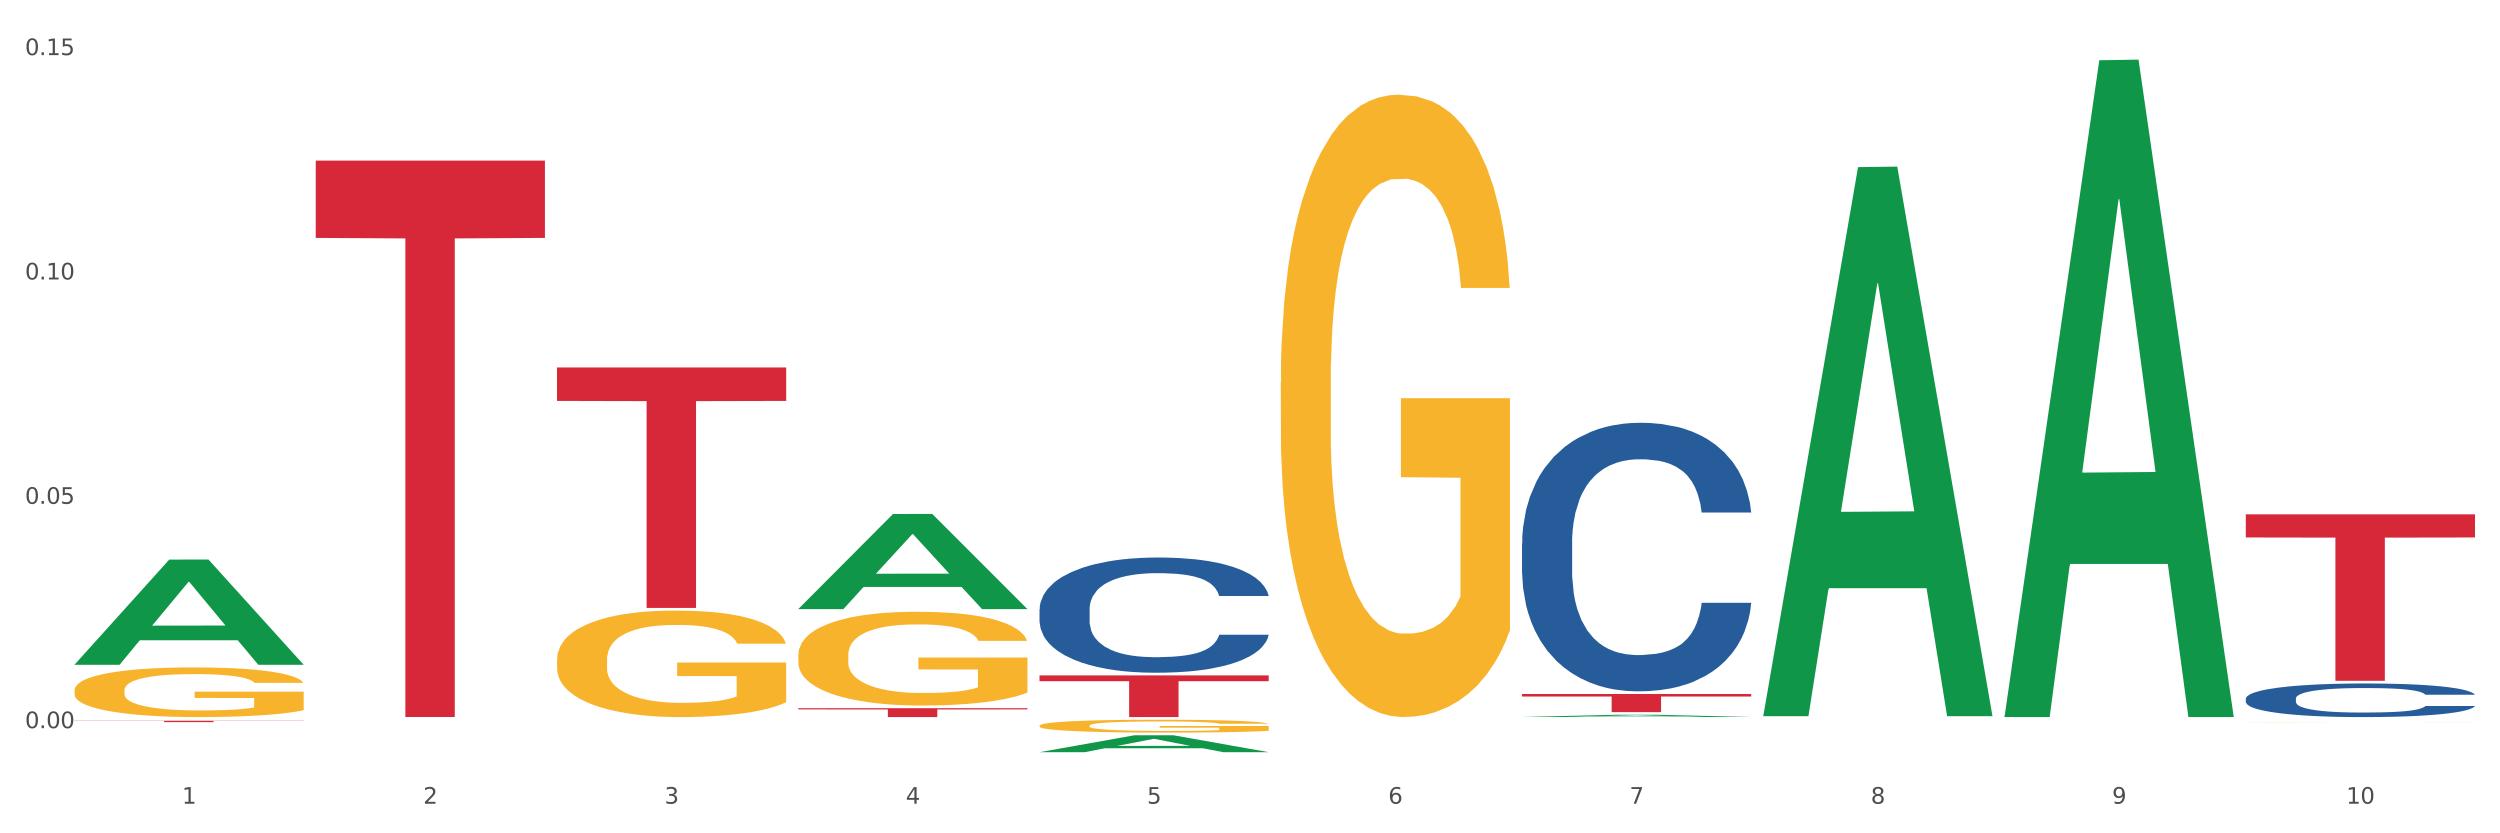 <?xml version="1.0" encoding="utf-8" standalone="no"?>
<!DOCTYPE svg PUBLIC "-//W3C//DTD SVG 1.1//EN"
  "http://www.w3.org/Graphics/SVG/1.1/DTD/svg11.dtd">
<svg xmlns:xlink="http://www.w3.org/1999/xlink" width="1080pt" height="360pt" viewBox="0 0 1080 360" xmlns="http://www.w3.org/2000/svg" version="1.1">
 <rect x="0" y="0" width="1080" height="360" fill="#333333" stroke="none"/>
 <defs>
  <style type="text/css">*{stroke-linejoin: round; stroke-linecap: butt}</style>
 </defs>
 <g id="figure_1">
  <g id="patch_1">
   <path d="M 0 360 
L 1080 360 
L 1080 0 
L 0 0 
z
" style="fill: #ffffff; stroke: #ffffff; stroke-linejoin: miter"/>
  </g>
  <g id="axes_1">
   <g id="matplotlib.axis_1">
    <g id="xtick_1">
     <g id="text_1">
      <!-- 1 -->
      <g style="fill: #4d4d4d" transform="translate(78.627 347.204) scale(0.096 -0.096)">
       <defs>
        <path id="DejaVuSans-31" d="M 794 531 
L 1825 531 
L 1825 4091 
L 703 3866 
L 703 4441 
L 1819 4666 
L 2450 4666 
L 2450 531 
L 3481 531 
L 3481 0 
L 794 0 
L 794 531 
z
" transform="scale(0.016)"/>
       </defs>
       <use xlink:href="#DejaVuSans-31"/>
      </g>
     </g>
    </g>
    <g id="xtick_2">
     <g id="text_2">
      <!-- 2 -->
      <g style="fill: #4d4d4d" transform="translate(182.851 347.204) scale(0.096 -0.096)">
       <defs>
        <path id="DejaVuSans-32" d="M 1228 531 
L 3431 531 
L 3431 0 
L 469 0 
L 469 531 
Q 828 903 1448 1529 
Q 2069 2156 2228 2338 
Q 2531 2678 2651 2914 
Q 2772 3150 2772 3378 
Q 2772 3750 2511 3984 
Q 2250 4219 1831 4219 
Q 1534 4219 1204 4116 
Q 875 4013 500 3803 
L 500 4441 
Q 881 4594 1212 4672 
Q 1544 4750 1819 4750 
Q 2544 4750 2975 4387 
Q 3406 4025 3406 3419 
Q 3406 3131 3298 2873 
Q 3191 2616 2906 2266 
Q 2828 2175 2409 1742 
Q 1991 1309 1228 531 
z
" transform="scale(0.016)"/>
       </defs>
       <use xlink:href="#DejaVuSans-32"/>
      </g>
     </g>
    </g>
    <g id="xtick_3">
     <g id="text_3">
      <!-- 3 -->
      <g style="fill: #4d4d4d" transform="translate(287.074 347.204) scale(0.096 -0.096)">
       <defs>
        <path id="DejaVuSans-33" d="M 2597 2516 
Q 3050 2419 3304 2112 
Q 3559 1806 3559 1356 
Q 3559 666 3084 287 
Q 2609 -91 1734 -91 
Q 1441 -91 1130 -33 
Q 819 25 488 141 
L 488 750 
Q 750 597 1062 519 
Q 1375 441 1716 441 
Q 2309 441 2620 675 
Q 2931 909 2931 1356 
Q 2931 1769 2642 2001 
Q 2353 2234 1838 2234 
L 1294 2234 
L 1294 2753 
L 1863 2753 
Q 2328 2753 2575 2939 
Q 2822 3125 2822 3475 
Q 2822 3834 2567 4026 
Q 2313 4219 1838 4219 
Q 1578 4219 1281 4162 
Q 984 4106 628 3988 
L 628 4550 
Q 988 4650 1302 4700 
Q 1616 4750 1894 4750 
Q 2613 4750 3031 4423 
Q 3450 4097 3450 3541 
Q 3450 3153 3228 2886 
Q 3006 2619 2597 2516 
z
" transform="scale(0.016)"/>
       </defs>
       <use xlink:href="#DejaVuSans-33"/>
      </g>
     </g>
    </g>
    <g id="xtick_4">
     <g id="text_4">
      <!-- 4 -->
      <g style="fill: #4d4d4d" transform="translate(391.298 347.204) scale(0.096 -0.096)">
       <defs>
        <path id="DejaVuSans-34" d="M 2419 4116 
L 825 1625 
L 2419 1625 
L 2419 4116 
z
M 2253 4666 
L 3047 4666 
L 3047 1625 
L 3713 1625 
L 3713 1100 
L 3047 1100 
L 3047 0 
L 2419 0 
L 2419 1100 
L 313 1100 
L 313 1709 
L 2253 4666 
z
" transform="scale(0.016)"/>
       </defs>
       <use xlink:href="#DejaVuSans-34"/>
      </g>
     </g>
    </g>
    <g id="xtick_5">
     <g id="text_5">
      <!-- 5 -->
      <g style="fill: #4d4d4d" transform="translate(495.522 347.204) scale(0.096 -0.096)">
       <defs>
        <path id="DejaVuSans-35" d="M 691 4666 
L 3169 4666 
L 3169 4134 
L 1269 4134 
L 1269 2991 
Q 1406 3038 1543 3061 
Q 1681 3084 1819 3084 
Q 2600 3084 3056 2656 
Q 3513 2228 3513 1497 
Q 3513 744 3044 326 
Q 2575 -91 1722 -91 
Q 1428 -91 1123 -41 
Q 819 9 494 109 
L 494 744 
Q 775 591 1075 516 
Q 1375 441 1709 441 
Q 2250 441 2565 725 
Q 2881 1009 2881 1497 
Q 2881 1984 2565 2268 
Q 2250 2553 1709 2553 
Q 1456 2553 1204 2497 
Q 953 2441 691 2322 
L 691 4666 
z
" transform="scale(0.016)"/>
       </defs>
       <use xlink:href="#DejaVuSans-35"/>
      </g>
     </g>
    </g>
    <g id="xtick_6">
     <g id="text_6">
      <!-- 6 -->
      <g style="fill: #4d4d4d" transform="translate(599.745 347.204) scale(0.096 -0.096)">
       <defs>
        <path id="DejaVuSans-36" d="M 2113 2584 
Q 1688 2584 1439 2293 
Q 1191 2003 1191 1497 
Q 1191 994 1439 701 
Q 1688 409 2113 409 
Q 2538 409 2786 701 
Q 3034 994 3034 1497 
Q 3034 2003 2786 2293 
Q 2538 2584 2113 2584 
z
M 3366 4563 
L 3366 3988 
Q 3128 4100 2886 4159 
Q 2644 4219 2406 4219 
Q 1781 4219 1451 3797 
Q 1122 3375 1075 2522 
Q 1259 2794 1537 2939 
Q 1816 3084 2150 3084 
Q 2853 3084 3261 2657 
Q 3669 2231 3669 1497 
Q 3669 778 3244 343 
Q 2819 -91 2113 -91 
Q 1303 -91 875 529 
Q 447 1150 447 2328 
Q 447 3434 972 4092 
Q 1497 4750 2381 4750 
Q 2619 4750 2861 4703 
Q 3103 4656 3366 4563 
z
" transform="scale(0.016)"/>
       </defs>
       <use xlink:href="#DejaVuSans-36"/>
      </g>
     </g>
    </g>
    <g id="xtick_7">
     <g id="text_7">
      <!-- 7 -->
      <g style="fill: #4d4d4d" transform="translate(703.969 347.204) scale(0.096 -0.096)">
       <defs>
        <path id="DejaVuSans-37" d="M 525 4666 
L 3525 4666 
L 3525 4397 
L 1831 0 
L 1172 0 
L 2766 4134 
L 525 4134 
L 525 4666 
z
" transform="scale(0.016)"/>
       </defs>
       <use xlink:href="#DejaVuSans-37"/>
      </g>
     </g>
    </g>
    <g id="xtick_8">
     <g id="text_8">
      <!-- 8 -->
      <g style="fill: #4d4d4d" transform="translate(808.193 347.204) scale(0.096 -0.096)">
       <defs>
        <path id="DejaVuSans-38" d="M 2034 2216 
Q 1584 2216 1326 1975 
Q 1069 1734 1069 1313 
Q 1069 891 1326 650 
Q 1584 409 2034 409 
Q 2484 409 2743 651 
Q 3003 894 3003 1313 
Q 3003 1734 2745 1975 
Q 2488 2216 2034 2216 
z
M 1403 2484 
Q 997 2584 770 2862 
Q 544 3141 544 3541 
Q 544 4100 942 4425 
Q 1341 4750 2034 4750 
Q 2731 4750 3128 4425 
Q 3525 4100 3525 3541 
Q 3525 3141 3298 2862 
Q 3072 2584 2669 2484 
Q 3125 2378 3379 2068 
Q 3634 1759 3634 1313 
Q 3634 634 3220 271 
Q 2806 -91 2034 -91 
Q 1263 -91 848 271 
Q 434 634 434 1313 
Q 434 1759 690 2068 
Q 947 2378 1403 2484 
z
M 1172 3481 
Q 1172 3119 1398 2916 
Q 1625 2713 2034 2713 
Q 2441 2713 2670 2916 
Q 2900 3119 2900 3481 
Q 2900 3844 2670 4047 
Q 2441 4250 2034 4250 
Q 1625 4250 1398 4047 
Q 1172 3844 1172 3481 
z
" transform="scale(0.016)"/>
       </defs>
       <use xlink:href="#DejaVuSans-38"/>
      </g>
     </g>
    </g>
    <g id="xtick_9">
     <g id="text_9">
      <!-- 9 -->
      <g style="fill: #4d4d4d" transform="translate(912.416 347.204) scale(0.096 -0.096)">
       <defs>
        <path id="DejaVuSans-39" d="M 703 97 
L 703 672 
Q 941 559 1184 500 
Q 1428 441 1663 441 
Q 2288 441 2617 861 
Q 2947 1281 2994 2138 
Q 2813 1869 2534 1725 
Q 2256 1581 1919 1581 
Q 1219 1581 811 2004 
Q 403 2428 403 3163 
Q 403 3881 828 4315 
Q 1253 4750 1959 4750 
Q 2769 4750 3195 4129 
Q 3622 3509 3622 2328 
Q 3622 1225 3098 567 
Q 2575 -91 1691 -91 
Q 1453 -91 1209 -44 
Q 966 3 703 97 
z
M 1959 2075 
Q 2384 2075 2632 2365 
Q 2881 2656 2881 3163 
Q 2881 3666 2632 3958 
Q 2384 4250 1959 4250 
Q 1534 4250 1286 3958 
Q 1038 3666 1038 3163 
Q 1038 2656 1286 2365 
Q 1534 2075 1959 2075 
z
" transform="scale(0.016)"/>
       </defs>
       <use xlink:href="#DejaVuSans-39"/>
      </g>
     </g>
    </g>
    <g id="xtick_10">
     <g id="text_10">
      <!-- 10 -->
      <g style="fill: #4d4d4d" transform="translate(1013.586 347.204) scale(0.096 -0.096)">
       <defs>
        <path id="DejaVuSans-30" d="M 2034 4250 
Q 1547 4250 1301 3770 
Q 1056 3291 1056 2328 
Q 1056 1369 1301 889 
Q 1547 409 2034 409 
Q 2525 409 2770 889 
Q 3016 1369 3016 2328 
Q 3016 3291 2770 3770 
Q 2525 4250 2034 4250 
z
M 2034 4750 
Q 2819 4750 3233 4129 
Q 3647 3509 3647 2328 
Q 3647 1150 3233 529 
Q 2819 -91 2034 -91 
Q 1250 -91 836 529 
Q 422 1150 422 2328 
Q 422 3509 836 4129 
Q 1250 4750 2034 4750 
z
" transform="scale(0.016)"/>
       </defs>
       <use xlink:href="#DejaVuSans-31"/>
       <use xlink:href="#DejaVuSans-30" transform="translate(63.623 0)"/>
      </g>
     </g>
    </g>
    <g id="xtick_11"/>
    <g id="xtick_12"/>
    <g id="xtick_13"/>
    <g id="xtick_14"/>
    <g id="xtick_15"/>
    <g id="xtick_16"/>
    <g id="xtick_17"/>
    <g id="xtick_18"/>
    <g id="xtick_19"/>
   </g>
   <g id="matplotlib.axis_2">
    <g id="ytick_1">
     <g id="text_11">
      <!-- 0.00 -->
      <g style="fill: #4d4d4d" transform="translate(10.8 314.57) scale(0.096 -0.096)">
       <defs>
        <path id="DejaVuSans-2e" d="M 684 794 
L 1344 794 
L 1344 0 
L 684 0 
L 684 794 
z
" transform="scale(0.016)"/>
       </defs>
       <use xlink:href="#DejaVuSans-30"/>
       <use xlink:href="#DejaVuSans-2e" transform="translate(63.623 0)"/>
       <use xlink:href="#DejaVuSans-30" transform="translate(95.41 0)"/>
       <use xlink:href="#DejaVuSans-30" transform="translate(159.033 0)"/>
      </g>
     </g>
    </g>
    <g id="ytick_2">
     <g id="text_12">
      <!-- 0.05 -->
      <g style="fill: #4d4d4d" transform="translate(10.8 217.651) scale(0.096 -0.096)">
       <use xlink:href="#DejaVuSans-30"/>
       <use xlink:href="#DejaVuSans-2e" transform="translate(63.623 0)"/>
       <use xlink:href="#DejaVuSans-30" transform="translate(95.41 0)"/>
       <use xlink:href="#DejaVuSans-35" transform="translate(159.033 0)"/>
      </g>
     </g>
    </g>
    <g id="ytick_3">
     <g id="text_13">
      <!-- 0.10 -->
      <g style="fill: #4d4d4d" transform="translate(10.8 120.731) scale(0.096 -0.096)">
       <use xlink:href="#DejaVuSans-30"/>
       <use xlink:href="#DejaVuSans-2e" transform="translate(63.623 0)"/>
       <use xlink:href="#DejaVuSans-31" transform="translate(95.41 0)"/>
       <use xlink:href="#DejaVuSans-30" transform="translate(159.033 0)"/>
      </g>
     </g>
    </g>
    <g id="ytick_4">
     <g id="text_14">
      <!-- 0.15 -->
      <g style="fill: #4d4d4d" transform="translate(10.8 23.812) scale(0.096 -0.096)">
       <use xlink:href="#DejaVuSans-30"/>
       <use xlink:href="#DejaVuSans-2e" transform="translate(63.623 0)"/>
       <use xlink:href="#DejaVuSans-31" transform="translate(95.41 0)"/>
       <use xlink:href="#DejaVuSans-35" transform="translate(159.033 0)"/>
      </g>
     </g>
    </g>
    <g id="ytick_5"/>
    <g id="ytick_6"/>
    <g id="ytick_7"/>
   </g>
   <g id="PolyCollection_1">
    <path d="M 32.175 287.102 
L 32.277 287.059 
L 73.107 241.746 
L 90.051 241.704 
L 131.187 287.187 
L 111.589 287.187 
L 102.709 276.596 
L 60.552 276.596 
L 60.246 276.767 
L 51.671 287.187 
L 32.175 287.187 
L 32.175 287.102 
L 65.86 270.275 
L 97.401 270.232 
L 81.783 251.398 
L 81.579 251.313 
L 81.375 251.441 
L 65.758 270.232 
L 65.86 270.275 
L 32.175 287.102 
z
" clip-path="url(#p1f3921206b)" style="fill: #109648"/>
    <path d="M 344.846 283.007 
L 344.963 282.97 
L 344.963 281.638 
L 345.197 280.491 
L 346.366 277.716 
L 348.119 275.422 
L 349.405 274.201 
L 350.691 273.202 
L 352.21 272.204 
L 354.081 271.168 
L 357.471 269.651 
L 359.575 268.874 
L 362.147 268.06 
L 366.823 266.876 
L 370.213 266.21 
L 373.72 265.655 
L 379.448 264.989 
L 383.188 264.693 
L 387.163 264.471 
L 391.956 264.323 
L 395.579 264.286 
L 403.529 264.397 
L 410.309 264.73 
L 413.582 264.989 
L 417.79 265.433 
L 420.011 265.729 
L 423.635 266.321 
L 427.376 267.098 
L 429.947 267.764 
L 433.805 269.022 
L 436.728 270.28 
L 439.416 271.834 
L 440.819 272.906 
L 441.871 273.905 
L 442.806 275.052 
L 443.741 276.865 
L 422.7 276.865 
L 421.882 275.57 
L 420.596 274.349 
L 418.725 273.165 
L 417.089 272.426 
L 414.283 271.501 
L 411.711 270.909 
L 409.023 270.465 
L 405.75 270.095 
L 403.178 269.91 
L 399.554 269.762 
L 392.423 269.799 
L 387.63 270.095 
L 384.357 270.465 
L 382.253 270.798 
L 380.383 271.168 
L 378.279 271.686 
L 375.824 272.463 
L 374.07 273.165 
L 372.317 274.053 
L 370.914 274.941 
L 369.628 275.977 
L 368.576 277.087 
L 367.758 278.234 
L 367.056 279.64 
L 366.472 281.971 
L 366.472 287.04 
L 366.706 288.187 
L 367.29 289.704 
L 367.992 290.851 
L 369.161 292.22 
L 370.213 293.145 
L 372.2 294.477 
L 374.421 295.587 
L 376.174 296.29 
L 377.928 296.882 
L 380.967 297.696 
L 384.357 298.362 
L 387.28 298.769 
L 391.254 299.139 
L 393.943 299.287 
L 396.281 299.361 
L 402.009 299.361 
L 406.1 299.25 
L 410.659 298.991 
L 414.166 298.658 
L 417.089 298.251 
L 420.362 297.585 
L 422.466 296.956 
L 422.466 289.223 
L 396.748 289.186 
L 396.748 284.043 
L 443.858 284.043 
L 443.858 299.139 
L 441.871 299.916 
L 439.65 300.619 
L 437.312 301.248 
L 433.805 302.025 
L 429.597 302.765 
L 425.856 303.283 
L 421.882 303.727 
L 417.206 304.134 
L 411.127 304.504 
L 407.386 304.652 
L 402.71 304.763 
L 397.216 304.8 
L 392.423 304.726 
L 387.747 304.541 
L 382.838 304.208 
L 378.045 303.727 
L 374.421 303.246 
L 370.797 302.654 
L 366.94 301.877 
L 363.9 301.137 
L 361.562 300.471 
L 358.99 299.62 
L 356.185 298.51 
L 354.081 297.511 
L 352.21 296.475 
L 350.223 295.143 
L 348.82 293.996 
L 347.418 292.553 
L 346.599 291.48 
L 345.664 289.815 
L 344.963 287.484 
L 344.846 283.007 
z
" clip-path="url(#p1f3921206b)" style="fill: #f7b32b"/>
    <path d="M 449.069 313.499 
L 449.186 313.494 
L 449.186 313.311 
L 449.42 313.153 
L 450.589 312.771 
L 452.343 312.455 
L 453.628 312.287 
L 454.914 312.15 
L 456.434 312.012 
L 458.304 311.87 
L 461.694 311.661 
L 463.799 311.554 
L 466.37 311.442 
L 471.046 311.279 
L 474.436 311.188 
L 477.943 311.111 
L 483.671 311.02 
L 487.412 310.979 
L 491.386 310.948 
L 496.179 310.928 
L 499.803 310.923 
L 507.752 310.938 
L 514.532 310.984 
L 517.805 311.02 
L 522.014 311.081 
L 524.235 311.121 
L 527.859 311.203 
L 531.599 311.31 
L 534.171 311.401 
L 538.029 311.575 
L 540.951 311.748 
L 543.64 311.961 
L 545.043 312.109 
L 546.095 312.247 
L 547.03 312.404 
L 547.965 312.654 
L 526.923 312.654 
L 526.105 312.476 
L 524.819 312.308 
L 522.949 312.145 
L 521.312 312.043 
L 518.507 311.916 
L 515.935 311.834 
L 513.246 311.773 
L 509.973 311.722 
L 507.401 311.697 
L 503.778 311.676 
L 496.647 311.681 
L 491.854 311.722 
L 488.581 311.773 
L 486.477 311.819 
L 484.606 311.87 
L 482.502 311.941 
L 480.047 312.048 
L 478.294 312.145 
L 476.54 312.267 
L 475.138 312.389 
L 473.852 312.532 
L 472.8 312.684 
L 471.981 312.842 
L 471.28 313.036 
L 470.696 313.356 
L 470.696 314.054 
L 470.929 314.212 
L 471.514 314.42 
L 472.215 314.578 
L 473.384 314.767 
L 474.436 314.894 
L 476.424 315.077 
L 478.645 315.23 
L 480.398 315.327 
L 482.152 315.408 
L 485.191 315.52 
L 488.581 315.612 
L 491.503 315.668 
L 495.478 315.719 
L 498.167 315.739 
L 500.505 315.749 
L 506.232 315.749 
L 510.324 315.734 
L 514.883 315.698 
L 518.39 315.653 
L 521.312 315.597 
L 524.585 315.505 
L 526.69 315.418 
L 526.69 314.354 
L 500.972 314.349 
L 500.972 313.642 
L 548.082 313.642 
L 548.082 315.719 
L 546.095 315.826 
L 543.874 315.922 
L 541.536 316.009 
L 538.029 316.116 
L 533.82 316.218 
L 530.08 316.289 
L 526.105 316.35 
L 521.429 316.406 
L 515.351 316.457 
L 511.61 316.477 
L 506.934 316.493 
L 501.44 316.498 
L 496.647 316.487 
L 491.971 316.462 
L 487.061 316.416 
L 482.268 316.35 
L 478.645 316.284 
L 475.021 316.202 
L 471.163 316.095 
L 468.124 315.994 
L 465.786 315.902 
L 463.214 315.785 
L 460.409 315.632 
L 458.304 315.495 
L 456.434 315.352 
L 454.447 315.169 
L 453.044 315.011 
L 451.641 314.812 
L 450.823 314.665 
L 449.888 314.436 
L 449.186 314.115 
L 449.069 313.499 
z
" clip-path="url(#p1f3921206b)" style="fill: #f7b32b"/>
    <path d="M 553.293 165.137 
L 553.41 164.892 
L 553.41 156.052 
L 553.644 148.44 
L 554.813 130.023 
L 556.566 114.799 
L 557.852 106.696 
L 559.138 100.066 
L 560.658 93.436 
L 562.528 86.561 
L 565.918 76.493 
L 568.022 71.336 
L 570.594 65.934 
L 575.27 58.077 
L 578.66 53.657 
L 582.167 49.973 
L 587.895 45.553 
L 591.636 43.589 
L 595.61 42.116 
L 600.403 41.133 
L 604.027 40.888 
L 611.976 41.625 
L 618.756 43.835 
L 622.029 45.553 
L 626.237 48.5 
L 628.458 50.464 
L 632.082 54.393 
L 635.823 59.55 
L 638.395 63.97 
L 642.252 72.319 
L 645.175 80.667 
L 647.863 90.981 
L 649.266 98.102 
L 650.318 104.731 
L 651.253 112.344 
L 652.189 124.376 
L 631.147 124.376 
L 630.329 115.781 
L 629.043 107.678 
L 627.173 99.82 
L 625.536 94.909 
L 622.73 88.771 
L 620.159 84.842 
L 617.47 81.895 
L 614.197 79.44 
L 611.625 78.212 
L 608.001 77.23 
L 600.87 77.475 
L 596.078 79.44 
L 592.805 81.895 
L 590.7 84.105 
L 588.83 86.561 
L 586.726 89.998 
L 584.271 95.155 
L 582.518 99.82 
L 580.764 105.714 
L 579.361 111.607 
L 578.075 118.482 
L 577.023 125.849 
L 576.205 133.461 
L 575.504 142.792 
L 574.919 158.262 
L 574.919 191.902 
L 575.153 199.515 
L 575.737 209.582 
L 576.439 217.194 
L 577.608 226.28 
L 578.66 232.419 
L 580.647 241.258 
L 582.868 248.625 
L 584.622 253.291 
L 586.375 257.219 
L 589.415 262.621 
L 592.805 267.041 
L 595.727 269.743 
L 599.702 272.198 
L 602.39 273.18 
L 604.728 273.671 
L 610.456 273.671 
L 614.548 272.935 
L 619.107 271.216 
L 622.613 269.006 
L 625.536 266.305 
L 628.809 261.885 
L 630.913 257.71 
L 630.913 206.39 
L 605.196 206.144 
L 605.196 172.013 
L 652.306 172.013 
L 652.306 272.198 
L 650.318 277.355 
L 648.097 282.02 
L 645.759 286.194 
L 642.252 291.351 
L 638.044 296.262 
L 634.303 299.7 
L 630.329 302.646 
L 625.653 305.348 
L 619.574 307.803 
L 615.833 308.785 
L 611.158 309.522 
L 605.663 309.767 
L 600.87 309.276 
L 596.195 308.049 
L 591.285 305.839 
L 586.492 302.646 
L 582.868 299.454 
L 579.244 295.525 
L 575.387 290.369 
L 572.347 285.458 
L 570.009 281.038 
L 567.438 275.39 
L 564.632 268.024 
L 562.528 261.394 
L 560.658 254.518 
L 558.67 245.678 
L 557.268 238.066 
L 555.865 228.49 
L 555.047 221.369 
L 554.111 210.319 
L 553.41 194.849 
L 553.293 165.137 
z
" clip-path="url(#p1f3921206b)" style="fill: #f7b32b"/>
    <path d="M 970.188 311.952 
L 970.304 311.952 
L 970.304 311.949 
L 970.538 311.948 
L 971.707 311.943 
L 973.461 311.939 
L 974.747 311.937 
L 976.032 311.935 
L 977.552 311.934 
L 979.422 311.932 
L 982.813 311.93 
L 984.917 311.928 
L 987.488 311.927 
L 992.164 311.925 
L 995.554 311.924 
L 999.061 311.923 
L 1004.789 311.922 
L 1008.53 311.921 
L 1012.505 311.921 
L 1017.297 311.921 
L 1020.921 311.921 
L 1028.87 311.921 
L 1035.65 311.921 
L 1038.923 311.922 
L 1043.132 311.923 
L 1045.353 311.923 
L 1048.977 311.924 
L 1052.717 311.925 
L 1055.289 311.926 
L 1059.147 311.929 
L 1062.069 311.931 
L 1064.758 311.933 
L 1066.161 311.935 
L 1067.213 311.937 
L 1068.148 311.939 
L 1069.083 311.942 
L 1048.041 311.942 
L 1047.223 311.939 
L 1045.937 311.937 
L 1044.067 311.935 
L 1042.43 311.934 
L 1039.625 311.933 
L 1037.053 311.932 
L 1034.364 311.931 
L 1031.091 311.93 
L 1028.52 311.93 
L 1024.896 311.93 
L 1017.765 311.93 
L 1012.972 311.93 
L 1009.699 311.931 
L 1007.595 311.931 
L 1005.724 311.932 
L 1003.62 311.933 
L 1001.165 311.934 
L 999.412 311.935 
L 997.659 311.937 
L 996.256 311.938 
L 994.97 311.94 
L 993.918 311.942 
L 993.1 311.944 
L 992.398 311.946 
L 991.814 311.95 
L 991.814 311.958 
L 992.047 311.96 
L 992.632 311.963 
L 993.333 311.965 
L 994.502 311.967 
L 995.554 311.969 
L 997.542 311.971 
L 999.763 311.973 
L 1001.516 311.974 
L 1003.27 311.975 
L 1006.309 311.976 
L 1009.699 311.977 
L 1012.621 311.978 
L 1016.596 311.978 
L 1019.285 311.979 
L 1021.623 311.979 
L 1027.351 311.979 
L 1031.442 311.979 
L 1036.001 311.978 
L 1039.508 311.978 
L 1042.43 311.977 
L 1045.704 311.976 
L 1047.808 311.975 
L 1047.808 311.962 
L 1022.09 311.962 
L 1022.09 311.953 
L 1069.2 311.953 
L 1069.2 311.978 
L 1067.213 311.98 
L 1064.992 311.981 
L 1062.654 311.982 
L 1059.147 311.983 
L 1054.938 311.984 
L 1051.198 311.985 
L 1047.223 311.986 
L 1042.547 311.987 
L 1036.469 311.987 
L 1032.728 311.988 
L 1028.052 311.988 
L 1022.558 311.988 
L 1017.765 311.988 
L 1013.089 311.987 
L 1008.179 311.987 
L 1003.387 311.986 
L 999.763 311.985 
L 996.139 311.984 
L 992.281 311.983 
L 989.242 311.982 
L 986.904 311.981 
L 984.332 311.979 
L 981.527 311.977 
L 979.422 311.976 
L 977.552 311.974 
L 975.565 311.972 
L 974.162 311.97 
L 972.759 311.968 
L 971.941 311.966 
L 971.006 311.963 
L 970.304 311.959 
L 970.188 311.952 
z
" clip-path="url(#p1f3921206b)" style="fill: #f7b32b"/>
    <path d="M 32.175 311.364 
L 131.187 311.364 
L 131.187 311.447 
L 92.239 311.448 
L 92.239 311.964 
L 70.888 311.964 
L 70.888 311.448 
L 32.175 311.447 
L 32.175 311.364 
L 32.175 311.364 
z
" clip-path="url(#p1f3921206b)" style="fill: #d62839"/>
    <path d="M 136.399 69.366 
L 235.411 69.366 
L 235.411 102.773 
L 196.463 102.999 
L 196.463 309.758 
L 175.112 309.758 
L 175.112 102.999 
L 136.399 102.773 
L 136.399 69.592 
L 136.399 69.366 
z
" clip-path="url(#p1f3921206b)" style="fill: #d62839"/>
    <path d="M 970.188 301.786 
L 970.305 301.772 
L 970.305 301.401 
L 970.656 300.897 
L 971.943 299.969 
L 973.582 299.266 
L 976.39 298.444 
L 977.912 298.099 
L 979.902 297.714 
L 983.998 297.091 
L 988.679 296.561 
L 991.956 296.269 
L 994.414 296.083 
L 999.915 295.752 
L 1003.075 295.606 
L 1006.352 295.487 
L 1009.161 295.407 
L 1013.842 295.314 
L 1017.587 295.274 
L 1021.917 295.261 
L 1025.546 295.274 
L 1030.344 295.327 
L 1037.366 295.487 
L 1040.058 295.579 
L 1043.686 295.738 
L 1047.431 295.951 
L 1050.474 296.163 
L 1053.985 296.468 
L 1057.613 296.866 
L 1061.125 297.37 
L 1063.582 297.834 
L 1065.572 298.324 
L 1067.327 298.921 
L 1068.615 299.571 
L 1069.2 300.115 
L 1047.782 300.115 
L 1047.197 299.624 
L 1046.027 299.094 
L 1044.857 298.736 
L 1043.569 298.444 
L 1041.58 298.112 
L 1039.824 297.9 
L 1036.898 297.648 
L 1034.206 297.489 
L 1031.983 297.396 
L 1029.291 297.317 
L 1023.556 297.237 
L 1019.46 297.237 
L 1016.885 297.264 
L 1013.725 297.33 
L 1011.033 297.423 
L 1007.873 297.582 
L 1005.415 297.754 
L 1002.958 297.98 
L 1001.553 298.139 
L 999.447 298.431 
L 998.042 298.669 
L 996.17 299.08 
L 995.116 299.372 
L 993.244 300.128 
L 992.424 300.685 
L 992.073 301.07 
L 991.839 301.494 
L 991.839 303.563 
L 992.541 304.491 
L 993.127 304.889 
L 994.063 305.34 
L 995.818 305.923 
L 998.393 306.493 
L 1001.085 306.905 
L 1003.309 307.156 
L 1005.415 307.342 
L 1007.522 307.488 
L 1010.097 307.621 
L 1012.203 307.7 
L 1015.363 307.78 
L 1019.109 307.82 
L 1022.035 307.82 
L 1028.003 307.753 
L 1030.695 307.687 
L 1033.27 307.594 
L 1036.079 307.448 
L 1038.303 307.289 
L 1039.59 307.17 
L 1041.697 306.918 
L 1043.335 306.653 
L 1044.739 306.348 
L 1045.676 306.082 
L 1046.729 305.684 
L 1047.548 305.234 
L 1047.782 304.995 
L 1069.2 304.995 
L 1068.732 305.472 
L 1067.913 305.936 
L 1066.274 306.56 
L 1064.987 306.918 
L 1062.997 307.355 
L 1060.89 307.727 
L 1057.965 308.138 
L 1055.273 308.443 
L 1052.464 308.708 
L 1049.421 308.947 
L 1043.92 309.278 
L 1041.931 309.371 
L 1037.717 309.53 
L 1034.44 309.623 
L 1029.642 309.716 
L 1024.726 309.769 
L 1019.577 309.782 
L 1015.012 309.756 
L 1009.98 309.676 
L 1006.82 309.597 
L 1003.309 309.477 
L 999.212 309.292 
L 995.35 309.066 
L 991.722 308.801 
L 988.328 308.496 
L 985.168 308.151 
L 981.072 307.581 
L 978.029 307.024 
L 975.805 306.507 
L 974.284 306.069 
L 972.762 305.512 
L 971.943 305.127 
L 970.656 304.199 
L 970.188 303.337 
L 970.188 301.786 
z
" clip-path="url(#p1f3921206b)" style="fill: #255c99"/>
    <path d="M 657.517 234.769 
L 657.634 234.663 
L 657.634 231.696 
L 657.985 227.669 
L 659.272 220.252 
L 660.911 214.636 
L 663.72 208.066 
L 665.241 205.311 
L 667.231 202.238 
L 671.327 197.258 
L 676.008 193.02 
L 679.285 190.689 
L 681.743 189.205 
L 687.244 186.556 
L 690.404 185.39 
L 693.681 184.437 
L 696.49 183.801 
L 701.171 183.059 
L 704.916 182.741 
L 709.247 182.635 
L 712.875 182.741 
L 717.673 183.165 
L 724.695 184.437 
L 727.387 185.178 
L 731.015 186.45 
L 734.76 188.145 
L 737.803 189.841 
L 741.314 192.278 
L 744.943 195.457 
L 748.454 199.483 
L 750.911 203.192 
L 752.901 207.113 
L 754.657 211.881 
L 755.944 217.073 
L 756.529 221.418 
L 735.112 221.418 
L 734.526 217.497 
L 733.356 213.259 
L 732.186 210.398 
L 730.898 208.066 
L 728.909 205.417 
L 727.153 203.722 
L 724.227 201.709 
L 721.535 200.437 
L 719.312 199.695 
L 716.62 199.06 
L 710.885 198.424 
L 706.789 198.424 
L 704.214 198.636 
L 701.054 199.166 
L 698.362 199.907 
L 695.202 201.179 
L 692.745 202.556 
L 690.287 204.358 
L 688.882 205.629 
L 686.776 207.96 
L 685.371 209.868 
L 683.499 213.153 
L 682.445 215.484 
L 680.573 221.524 
L 679.754 225.974 
L 679.402 229.047 
L 679.168 232.438 
L 679.168 248.968 
L 679.871 256.385 
L 680.456 259.564 
L 681.392 263.167 
L 683.148 267.829 
L 685.722 272.386 
L 688.414 275.67 
L 690.638 277.684 
L 692.745 279.167 
L 694.851 280.333 
L 697.426 281.392 
L 699.533 282.028 
L 702.693 282.664 
L 706.438 282.982 
L 709.364 282.982 
L 715.332 282.452 
L 718.024 281.922 
L 720.599 281.18 
L 723.408 280.015 
L 725.632 278.743 
L 726.919 277.79 
L 729.026 275.776 
L 730.664 273.657 
L 732.069 271.22 
L 733.005 269.101 
L 734.058 265.922 
L 734.877 262.319 
L 735.112 260.412 
L 756.529 260.412 
L 756.061 264.226 
L 755.242 267.935 
L 753.603 272.915 
L 752.316 275.776 
L 750.326 279.273 
L 748.22 282.24 
L 745.294 285.525 
L 742.602 287.962 
L 739.793 290.081 
L 736.75 291.989 
L 731.249 294.638 
L 729.26 295.379 
L 725.046 296.651 
L 721.769 297.393 
L 716.971 298.134 
L 712.055 298.558 
L 706.906 298.664 
L 702.341 298.452 
L 697.309 297.817 
L 694.149 297.181 
L 690.638 296.227 
L 686.542 294.744 
L 682.679 292.942 
L 679.051 290.823 
L 675.657 288.386 
L 672.497 285.631 
L 668.401 281.075 
L 665.358 276.624 
L 663.134 272.492 
L 661.613 268.995 
L 660.091 264.544 
L 659.272 261.471 
L 657.985 254.054 
L 657.517 247.167 
L 657.517 234.769 
z
" clip-path="url(#p1f3921206b)" style="fill: #255c99"/>
    <path d="M 449.069 263.212 
L 449.187 263.167 
L 449.187 261.894 
L 449.538 260.166 
L 450.825 256.983 
L 452.464 254.574 
L 455.272 251.755 
L 456.794 250.573 
L 458.783 249.254 
L 462.88 247.117 
L 467.561 245.299 
L 470.838 244.298 
L 473.296 243.662 
L 478.797 242.525 
L 481.957 242.025 
L 485.234 241.616 
L 488.042 241.343 
L 492.724 241.025 
L 496.469 240.889 
L 500.799 240.843 
L 504.427 240.889 
L 509.226 241.07 
L 516.248 241.616 
L 518.94 241.934 
L 522.568 242.48 
L 526.313 243.207 
L 529.356 243.935 
L 532.867 244.98 
L 536.495 246.344 
L 540.006 248.072 
L 542.464 249.663 
L 544.454 251.346 
L 546.209 253.392 
L 547.497 255.619 
L 548.082 257.484 
L 526.664 257.484 
L 526.079 255.801 
L 524.909 253.983 
L 523.738 252.755 
L 522.451 251.755 
L 520.461 250.618 
L 518.706 249.891 
L 515.78 249.027 
L 513.088 248.481 
L 510.864 248.163 
L 508.173 247.89 
L 502.438 247.617 
L 498.342 247.617 
L 495.767 247.708 
L 492.607 247.936 
L 489.915 248.254 
L 486.755 248.8 
L 484.297 249.391 
L 481.84 250.164 
L 480.435 250.709 
L 478.328 251.709 
L 476.924 252.528 
L 475.051 253.937 
L 473.998 254.938 
L 472.126 257.529 
L 471.306 259.439 
L 470.955 260.757 
L 470.721 262.212 
L 470.721 269.305 
L 471.423 272.487 
L 472.009 273.851 
L 472.945 275.397 
L 474.7 277.398 
L 477.275 279.353 
L 479.967 280.762 
L 482.191 281.626 
L 484.297 282.263 
L 486.404 282.763 
L 488.979 283.217 
L 491.085 283.49 
L 494.245 283.763 
L 497.991 283.899 
L 500.916 283.899 
L 506.885 283.672 
L 509.577 283.445 
L 512.152 283.126 
L 514.961 282.626 
L 517.184 282.081 
L 518.472 281.671 
L 520.578 280.808 
L 522.217 279.898 
L 523.621 278.853 
L 524.558 277.943 
L 525.611 276.579 
L 526.43 275.033 
L 526.664 274.215 
L 548.082 274.215 
L 547.614 275.852 
L 546.795 277.443 
L 545.156 279.58 
L 543.869 280.808 
L 541.879 282.308 
L 539.772 283.581 
L 536.846 284.99 
L 534.155 286.036 
L 531.346 286.946 
L 528.303 287.764 
L 522.802 288.901 
L 520.813 289.219 
L 516.599 289.764 
L 513.322 290.083 
L 508.524 290.401 
L 503.608 290.583 
L 498.459 290.628 
L 493.894 290.537 
L 488.862 290.265 
L 485.702 289.992 
L 482.191 289.583 
L 478.094 288.946 
L 474.232 288.173 
L 470.604 287.264 
L 467.21 286.218 
L 464.05 285.036 
L 459.954 283.081 
L 456.911 281.171 
L 454.687 279.398 
L 453.166 277.898 
L 451.644 275.988 
L 450.825 274.67 
L 449.538 271.487 
L 449.069 268.532 
L 449.069 263.212 
z
" clip-path="url(#p1f3921206b)" style="fill: #255c99"/>
    <path d="M 240.622 158.759 
L 339.635 158.759 
L 339.635 173.193 
L 300.687 173.291 
L 300.687 262.627 
L 279.336 262.627 
L 279.336 173.291 
L 240.622 173.193 
L 240.622 158.856 
L 240.622 158.759 
z
" clip-path="url(#p1f3921206b)" style="fill: #d62839"/>
    <path d="M 344.846 305.941 
L 443.858 305.941 
L 443.858 306.474 
L 404.91 306.478 
L 404.91 309.782 
L 383.559 309.782 
L 383.559 306.478 
L 344.846 306.474 
L 344.846 305.944 
L 344.846 305.941 
z
" clip-path="url(#p1f3921206b)" style="fill: #d62839"/>
    <path d="M 449.069 291.769 
L 548.082 291.769 
L 548.082 294.272 
L 509.134 294.289 
L 509.134 309.782 
L 487.783 309.782 
L 487.783 294.289 
L 449.069 294.272 
L 449.069 291.786 
L 449.069 291.769 
z
" clip-path="url(#p1f3921206b)" style="fill: #d62839"/>
    <path d="M 657.517 299.805 
L 756.529 299.805 
L 756.529 300.892 
L 717.581 300.9 
L 717.581 307.63 
L 696.23 307.63 
L 696.23 300.9 
L 657.517 300.892 
L 657.517 299.812 
L 657.517 299.805 
z
" clip-path="url(#p1f3921206b)" style="fill: #d62839"/>
    <path d="M 970.188 222.19 
L 1069.2 222.19 
L 1069.2 232.186 
L 1030.252 232.254 
L 1030.252 294.12 
L 1008.901 294.12 
L 1008.901 232.254 
L 970.188 232.186 
L 970.188 222.258 
L 970.188 222.19 
z
" clip-path="url(#p1f3921206b)" style="fill: #d62839"/>
    <path d="M 240.622 285.031 
L 240.739 284.989 
L 240.739 283.476 
L 240.973 282.173 
L 242.142 279.022 
L 243.895 276.416 
L 245.181 275.03 
L 246.467 273.895 
L 247.987 272.76 
L 249.857 271.584 
L 253.247 269.861 
L 255.351 268.978 
L 257.923 268.054 
L 262.599 266.709 
L 265.989 265.953 
L 269.496 265.322 
L 275.224 264.566 
L 278.965 264.23 
L 282.939 263.978 
L 287.732 263.81 
L 291.356 263.768 
L 299.305 263.894 
L 306.085 264.272 
L 309.358 264.566 
L 313.566 265.07 
L 315.788 265.406 
L 319.411 266.079 
L 323.152 266.961 
L 325.724 267.718 
L 329.581 269.146 
L 332.504 270.575 
L 335.193 272.34 
L 336.595 273.559 
L 337.647 274.693 
L 338.583 275.996 
L 339.518 278.055 
L 318.476 278.055 
L 317.658 276.584 
L 316.372 275.198 
L 314.502 273.853 
L 312.865 273.012 
L 310.06 271.962 
L 307.488 271.29 
L 304.799 270.785 
L 301.526 270.365 
L 298.954 270.155 
L 295.33 269.987 
L 288.2 270.029 
L 283.407 270.365 
L 280.134 270.785 
L 278.03 271.164 
L 276.159 271.584 
L 274.055 272.172 
L 271.6 273.055 
L 269.847 273.853 
L 268.093 274.861 
L 266.69 275.87 
L 265.405 277.047 
L 264.352 278.307 
L 263.534 279.61 
L 262.833 281.207 
L 262.248 283.854 
L 262.248 289.611 
L 262.482 290.914 
L 263.067 292.637 
L 263.768 293.94 
L 264.937 295.495 
L 265.989 296.545 
L 267.976 298.058 
L 270.197 299.319 
L 271.951 300.117 
L 273.704 300.789 
L 276.744 301.714 
L 280.134 302.47 
L 283.056 302.933 
L 287.031 303.353 
L 289.719 303.521 
L 292.057 303.605 
L 297.785 303.605 
L 301.877 303.479 
L 306.436 303.185 
L 309.943 302.806 
L 312.865 302.344 
L 316.138 301.588 
L 318.242 300.873 
L 318.242 292.091 
L 292.525 292.049 
L 292.525 286.208 
L 339.635 286.208 
L 339.635 303.353 
L 337.647 304.235 
L 335.426 305.034 
L 333.088 305.748 
L 329.581 306.631 
L 325.373 307.471 
L 321.632 308.059 
L 317.658 308.564 
L 312.982 309.026 
L 306.903 309.446 
L 303.163 309.614 
L 298.487 309.74 
L 292.992 309.782 
L 288.2 309.698 
L 283.524 309.488 
L 278.614 309.11 
L 273.821 308.564 
L 270.197 308.017 
L 266.574 307.345 
L 262.716 306.462 
L 259.677 305.622 
L 257.339 304.866 
L 254.767 303.899 
L 251.961 302.638 
L 249.857 301.504 
L 247.987 300.327 
L 246 298.814 
L 244.597 297.512 
L 243.194 295.873 
L 242.376 294.654 
L 241.441 292.763 
L 240.739 290.116 
L 240.622 285.031 
z
" clip-path="url(#p1f3921206b)" style="fill: #f7b32b"/>
    <path d="M 32.175 298.242 
L 32.292 298.222 
L 32.292 297.517 
L 32.526 296.91 
L 33.695 295.44 
L 35.448 294.225 
L 36.734 293.579 
L 38.02 293.05 
L 39.54 292.521 
L 41.41 291.972 
L 44.8 291.169 
L 46.904 290.757 
L 49.476 290.326 
L 54.152 289.699 
L 57.542 289.347 
L 61.049 289.053 
L 66.777 288.7 
L 70.517 288.543 
L 74.492 288.426 
L 79.285 288.347 
L 82.909 288.328 
L 90.858 288.387 
L 97.638 288.563 
L 100.911 288.7 
L 105.119 288.935 
L 107.34 289.092 
L 110.964 289.405 
L 114.705 289.817 
L 117.277 290.17 
L 121.134 290.836 
L 124.057 291.502 
L 126.745 292.325 
L 128.148 292.893 
L 129.2 293.422 
L 130.135 294.029 
L 131.071 294.989 
L 110.029 294.989 
L 109.211 294.304 
L 107.925 293.657 
L 106.054 293.03 
L 104.418 292.638 
L 101.612 292.149 
L 99.041 291.835 
L 96.352 291.6 
L 93.079 291.404 
L 90.507 291.306 
L 86.883 291.228 
L 79.752 291.247 
L 74.96 291.404 
L 71.686 291.6 
L 69.582 291.776 
L 67.712 291.972 
L 65.608 292.246 
L 63.153 292.658 
L 61.399 293.03 
L 59.646 293.5 
L 58.243 293.971 
L 56.957 294.519 
L 55.905 295.107 
L 55.087 295.714 
L 54.386 296.459 
L 53.801 297.693 
L 53.801 300.378 
L 54.035 300.985 
L 54.619 301.788 
L 55.321 302.396 
L 56.49 303.121 
L 57.542 303.61 
L 59.529 304.316 
L 61.75 304.904 
L 63.504 305.276 
L 65.257 305.589 
L 68.296 306.02 
L 71.686 306.373 
L 74.609 306.589 
L 78.583 306.784 
L 81.272 306.863 
L 83.61 306.902 
L 89.338 306.902 
L 93.429 306.843 
L 97.988 306.706 
L 101.495 306.53 
L 104.418 306.314 
L 107.691 305.962 
L 109.795 305.629 
L 109.795 301.534 
L 84.078 301.514 
L 84.078 298.791 
L 131.187 298.791 
L 131.187 306.784 
L 129.2 307.196 
L 126.979 307.568 
L 124.641 307.901 
L 121.134 308.313 
L 116.926 308.705 
L 113.185 308.979 
L 109.211 309.214 
L 104.535 309.43 
L 98.456 309.625 
L 94.715 309.704 
L 90.039 309.763 
L 84.545 309.782 
L 79.752 309.743 
L 75.076 309.645 
L 70.167 309.469 
L 65.374 309.214 
L 61.75 308.959 
L 58.126 308.646 
L 54.269 308.234 
L 51.229 307.843 
L 48.891 307.49 
L 46.32 307.039 
L 43.514 306.451 
L 41.41 305.922 
L 39.54 305.374 
L 37.552 304.668 
L 36.15 304.061 
L 34.747 303.297 
L 33.928 302.729 
L 32.993 301.847 
L 32.292 300.613 
L 32.175 298.242 
z
" clip-path="url(#p1f3921206b)" style="fill: #f7b32b"/>
    <path d="M 344.846 263.068 
L 344.948 263.029 
L 385.778 222.049 
L 402.722 222.01 
L 443.858 263.145 
L 424.26 263.145 
L 415.379 253.566 
L 373.223 253.566 
L 372.916 253.721 
L 364.342 263.145 
L 344.846 263.145 
L 344.846 263.068 
L 378.53 247.85 
L 410.072 247.811 
L 394.454 230.778 
L 394.25 230.701 
L 394.046 230.817 
L 378.428 247.811 
L 378.53 247.85 
L 344.846 263.068 
z
" clip-path="url(#p1f3921206b)" style="fill: #109648"/>
    <path d="M 449.069 324.936 
L 449.172 324.929 
L 490.001 317.645 
L 506.946 317.638 
L 548.082 324.95 
L 528.484 324.95 
L 519.603 323.247 
L 477.446 323.247 
L 477.14 323.274 
L 468.566 324.95 
L 449.069 324.95 
L 449.069 324.936 
L 482.754 322.231 
L 514.295 322.224 
L 498.678 319.197 
L 498.474 319.183 
L 498.269 319.204 
L 482.652 322.224 
L 482.754 322.231 
L 449.069 324.936 
z
" clip-path="url(#p1f3921206b)" style="fill: #109648"/>
    <path d="M 657.517 309.737 
L 657.619 309.736 
L 698.449 308.771 
L 715.393 308.771 
L 756.529 309.739 
L 736.931 309.739 
L 728.05 309.513 
L 685.893 309.513 
L 685.587 309.517 
L 677.013 309.739 
L 657.517 309.739 
L 657.517 309.737 
L 691.201 309.379 
L 722.742 309.378 
L 707.125 308.977 
L 706.921 308.975 
L 706.717 308.978 
L 691.099 309.378 
L 691.201 309.379 
L 657.517 309.737 
z
" clip-path="url(#p1f3921206b)" style="fill: #109648"/>
    <path d="M 761.74 308.955 
L 761.842 308.733 
L 802.672 72.199 
L 819.617 71.976 
L 860.753 309.401 
L 841.154 309.401 
L 832.274 254.114 
L 790.117 254.114 
L 789.811 255.005 
L 781.237 309.401 
L 761.74 309.401 
L 761.74 308.955 
L 795.425 221.119 
L 826.966 220.896 
L 811.349 122.582 
L 811.144 122.136 
L 810.94 122.805 
L 795.323 220.896 
L 795.425 221.119 
L 761.74 308.955 
z
" clip-path="url(#p1f3921206b)" style="fill: #109648"/>
    <path d="M 865.964 309.234 
L 866.066 308.967 
L 906.896 26.026 
L 923.84 25.759 
L 964.976 309.767 
L 945.378 309.767 
L 936.498 243.632 
L 894.341 243.632 
L 894.034 244.699 
L 885.46 309.767 
L 865.964 309.767 
L 865.964 309.234 
L 899.649 204.164 
L 931.19 203.898 
L 915.572 86.294 
L 915.368 85.761 
L 915.164 86.561 
L 899.547 203.898 
L 899.649 204.164 
L 865.964 309.234 
z
" clip-path="url(#p1f3921206b)" style="fill: #109648"/>
   </g>
  </g>
 </g>
 <defs>
  <clipPath id="p1f3921206b">
   <rect x="32.175" y="10.8" width="1037.025" height="329.109"/>
  </clipPath>
 </defs>
</svg>
